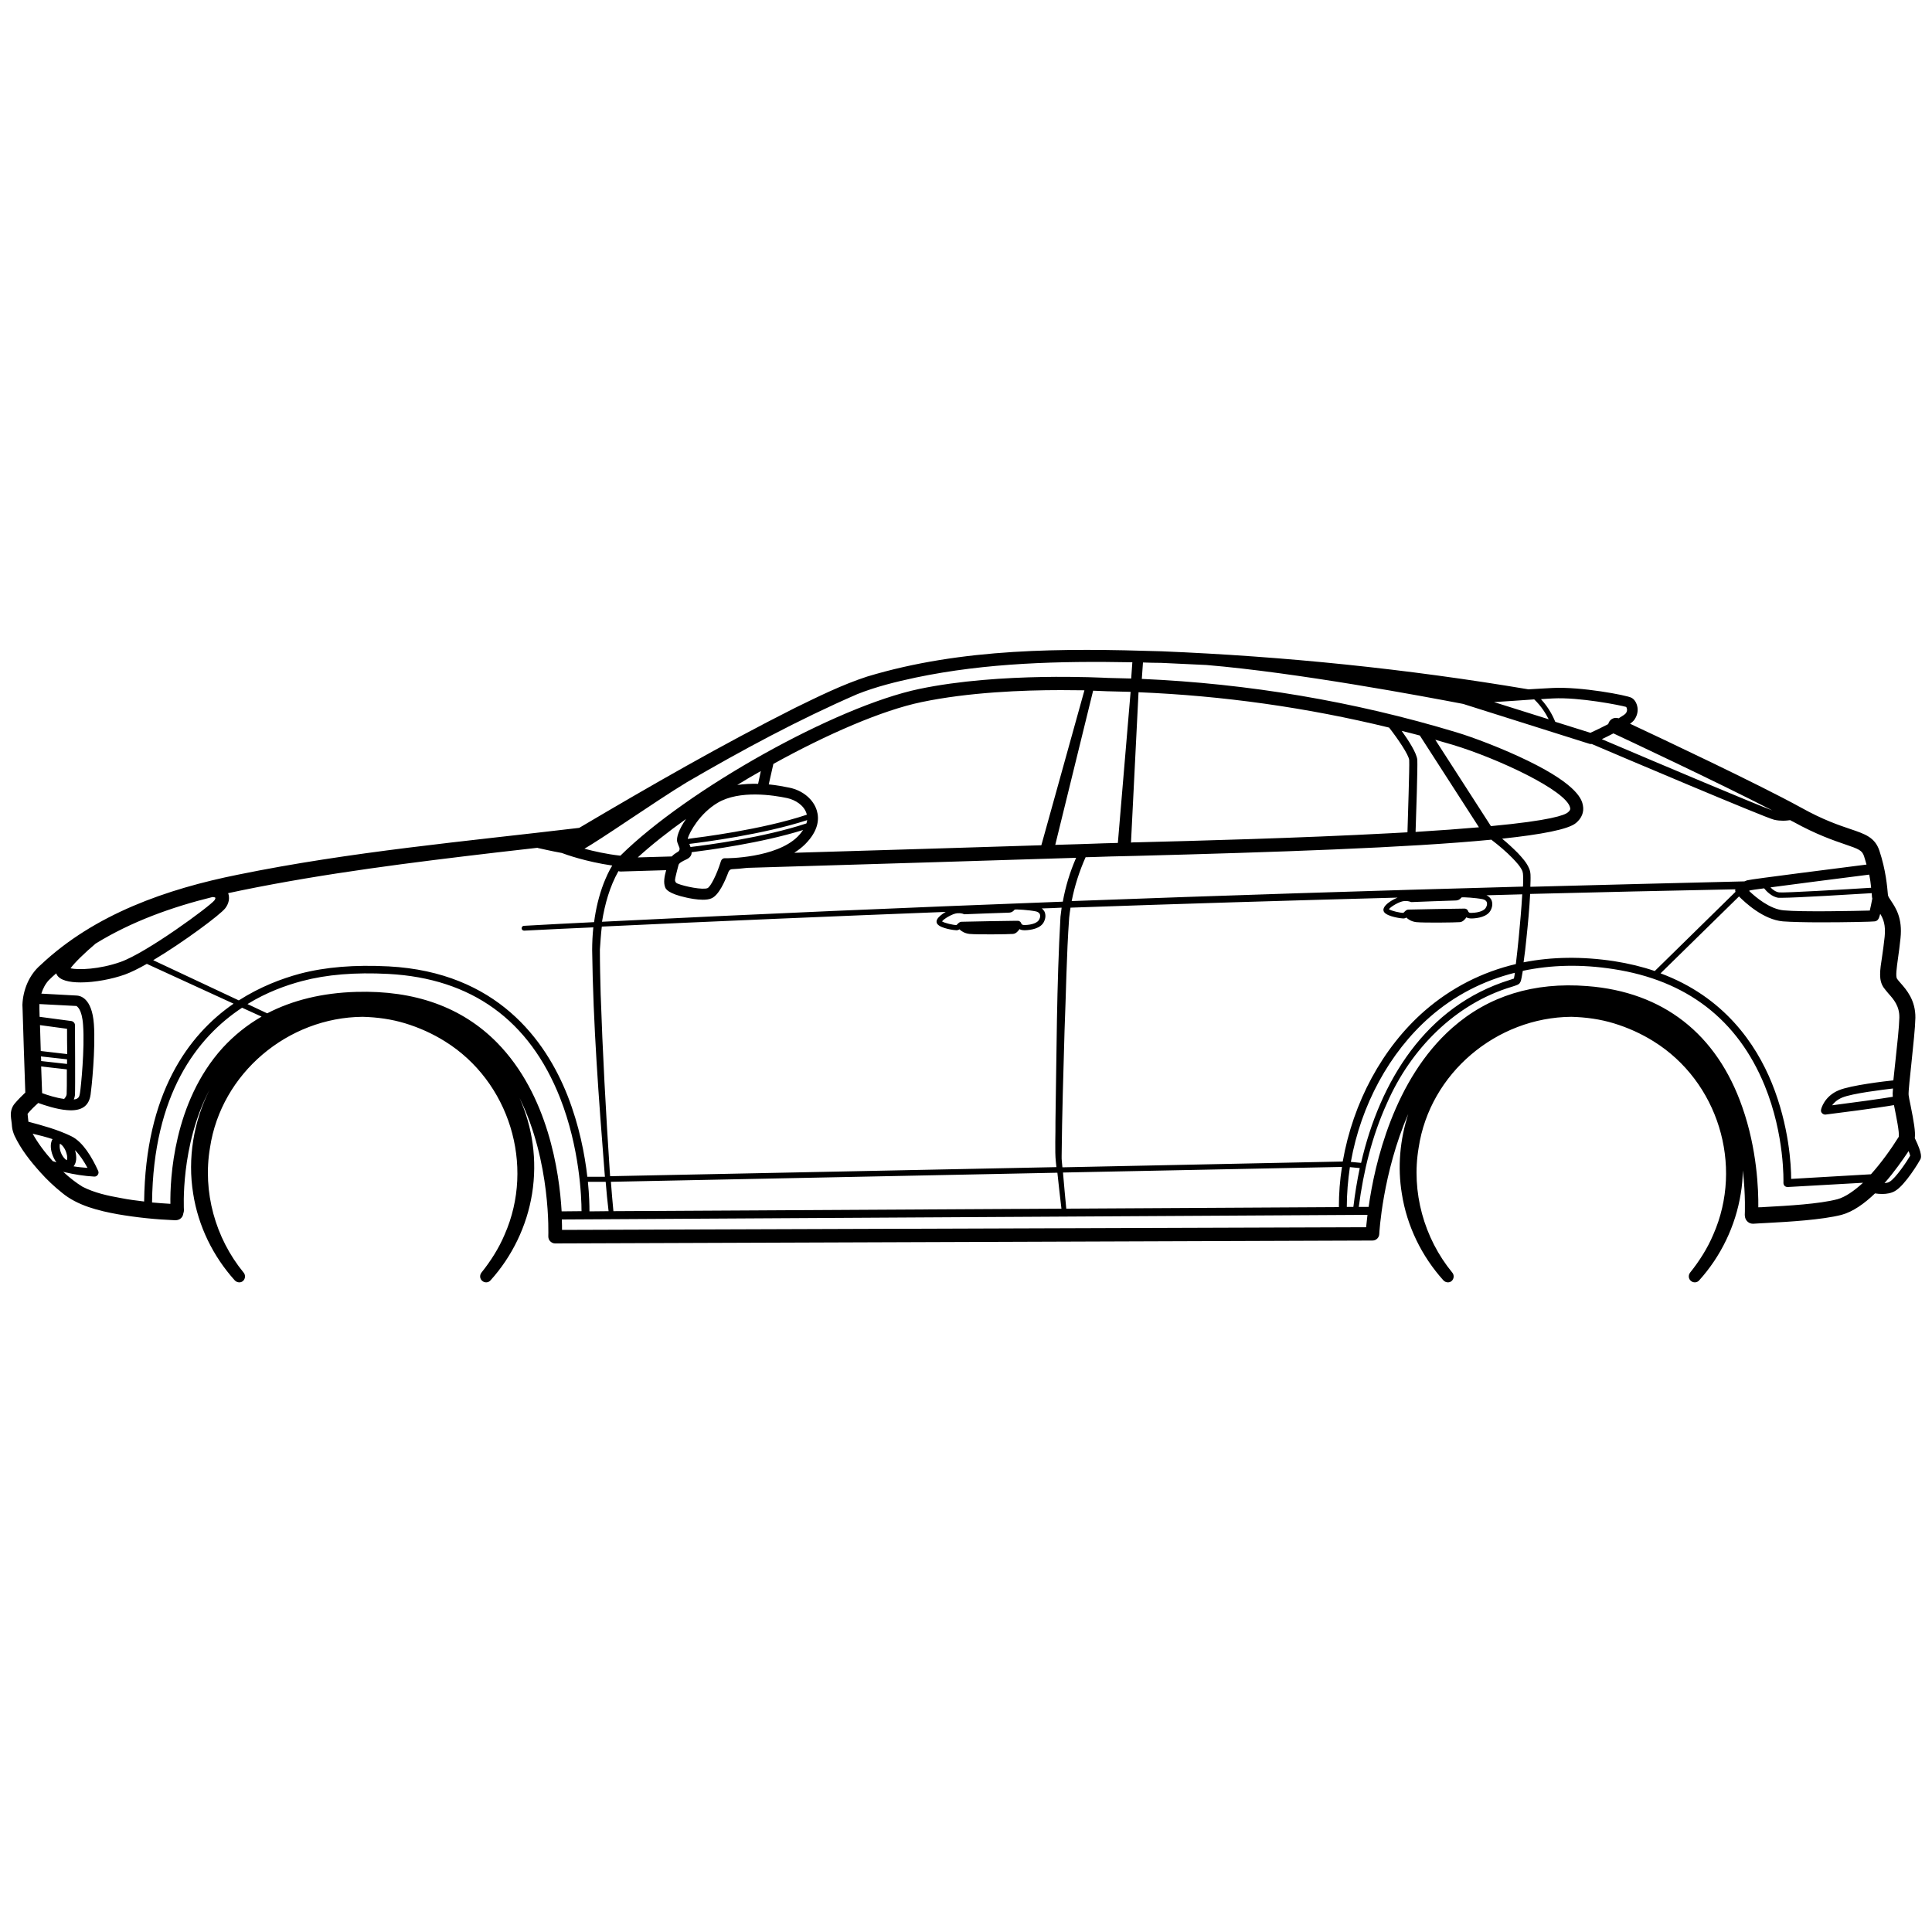 <?xml version="1.0" encoding="utf-8"?>
<!-- Generator: Adobe Illustrator 27.4.1, SVG Export Plug-In . SVG Version: 6.00 Build 0)  -->
<svg version="1.1" id="Layer_1" xmlns="http://www.w3.org/2000/svg" xmlns:xlink="http://www.w3.org/1999/xlink" x="0px" y="0px"
	 viewBox="0 0 1000 1000" style="enable-background:new 0 0 1000 1000;" xml:space="preserve">
<path d="M991.1,589.1c0.4-3.4-0.5-8.5-2.2-17c-0.5-2.3-0.9-4.4-1-5.3c-0.2-1.6,0.8-10.2,1.5-17c0.9-8.8,1.9-17.9,2-23
	c0.1-9.1-4.6-14.5-7.7-18c-0.7-0.8-1.4-1.6-1.8-2.2c-0.8-1.2-0.2-5.6,0.5-10.6c0.4-3,0.9-6.3,1.3-10.4c1.1-10.4-2.5-15.7-4.8-19.2
	c-0.9-1.3-1.6-2.4-1.7-3.1c-0.4-4.5-1.1-12.9-4.4-22.9c-2.3-7-7.4-8.7-15.1-11.3c-5.9-2-14-4.7-25.5-11.1
	c-21.6-11.9-71.8-35.6-88.5-43.4c1.1-0.8,2-1.6,2.4-2.3c1.4-2.1,1.9-4.6,1.3-6.9c-0.5-2-1.6-3.6-3.1-4.3c-2.2-1.2-26.1-5.8-40.8-5
	c-3.4,0.2-7.8,0.4-12.4,0.7c-62.8-10.6-126.4-17.1-190-19.7c-50.9-1.6-103-1.8-152.3,13.1c-12.9,4.2-25.2,10.3-37.3,16.2
	c-38.1,19.2-75,40.4-111.7,62.1c-58.8,7-118.3,12.3-176.5,24.2c-36.9,7.4-74.3,20.4-102.2,46.7c-6,5.1-9.2,12.9-9.5,20.7
	c0,0.7,0.1,1.9,0.1,2.6c0,0,1.2,39.2,1.4,42.8c-1.9,1.8-3.7,3.6-5.4,5.6c-1.5,1.7-2.2,4-2.1,6.2c0.1,2.1,0.5,3.7,0.6,5.7
	c0.1,1.6,0.7,3.4,1.3,4.8c3.4,7.2,8.2,13.2,13.4,19c3.4,3.8,7.1,7.3,11.1,10.5C40,624,51,626.7,61,628.5c9.9,1.7,19.7,2.7,29.7,3.1
	c2.6,0,4-1.7,4.2-3.6c0.2-0.5,0.3-1,0.3-1.6c0-0.4-2-33.4,13.3-62.4c-8.3,16.5-11.5,35.6-8.5,53.9c2.6,16.7,10.3,32.4,21.5,44.8
	c1.1,1.2,3,1.4,4.2,0.4c1.3-1.1,1.5-3.1,0.4-4.4c-14.7-17.9-21.3-41.9-17.4-64.7c5.8-38.5,40.3-67.4,79-67.7
	c7.5,0.2,14.9,1.2,22.1,3.4c7.2,2.2,14.1,5.3,20.5,9.3c33.3,20.7,46.7,64.1,30.9,100c-3,7.1-7.2,13.7-12,19.7
	c-1,1.3-0.9,3.1,0.3,4.2c1.3,1.2,3.3,1.1,4.4-0.2c11.2-12.4,18.8-28.1,21.5-44.8c2.8-17.5,0.2-34.6-6.5-49.6
	c16.4,33,14.9,71.1,14.9,71.6c0,1,0.3,1.9,1,2.6c0.7,0.7,1.6,1.1,2.5,1.1c0,0,0,0,0,0l423.1-1.5c1.9,0,3.4-1.5,3.5-3.3
	c0-0.5,1.7-31.6,15-62.2c-4.3,13.3-5.6,27.5-3.3,41.3c2.6,16.7,10.3,32.4,21.5,44.8c1.1,1.2,3,1.4,4.2,0.4c1.3-1.1,1.5-3.1,0.4-4.4
	c-14.7-17.9-21.3-41.9-17.4-64.7c5.8-38.5,40.3-67.4,79-67.7c7.5,0.2,14.9,1.2,22.1,3.4c7.2,2.2,14.1,5.3,20.5,9.3
	c33.3,20.7,46.7,64.1,30.9,100c-3,7.1-7.2,13.7-12,19.7c-1,1.3-0.9,3.1,0.3,4.2c1.3,1.2,3.3,1.1,4.4-0.2
	c11.2-12.4,18.8-28.1,21.5-44.8c0.7-4,1-8.1,1.1-12.1c1.5,13.3,1,22.8,1,23c0,0.5,0.1,1,0.2,1.5c0.5,1.8,2.1,3.1,4,3.1
	c0.1,0,0.2,0,0.3,0c1.9-0.1,4.3-0.3,7-0.4c11.3-0.6,28.4-1.6,38.6-4.2c5.9-1.6,11.9-5.9,17.3-11.1c1.2,0.2,2.5,0.3,3.8,0.3
	c2.2,0,4.6-0.4,6.5-1.5c5.3-3,12.6-15.3,13.1-16.3C994.4,599.3,995.2,597.5,991.1,589.1z M979.7,567.6c0,0,0,0.1,0,0.1
	c-5.9,1-20.4,3-31.4,4.4c1-1.4,2.6-2.9,5.2-4c5.3-2.2,21.3-4.1,26.3-4.7C979.6,565.4,979.6,566.8,979.7,567.6z M975,511.2
	c0.7,1,1.6,2,2.5,3.1c2.7,3,5.7,6.5,5.6,12.4c-0.1,4.7-1.1,14-2,22.2c-0.4,4.1-0.8,7.6-1.1,10.3c-4,0.4-22,2.5-28.2,5.1
	c-7.6,3.1-9.2,9.7-9.2,10c-0.2,0.7,0,1.4,0.5,1.9c0.4,0.4,1,0.7,1.5,0.7c0.1,0,0.2,0,0.3,0c5-0.6,26.8-3.4,35.4-4.9
	c0.1,0.6,0.3,1.2,0.4,1.9c0.7,3.7,2.5,12.1,2.1,14.5c-4,6.4-9.1,13.5-14.4,19.4l-41.3,2.4c0-6.8-1-27.4-10-49.6
	c-8.2-20.2-24.7-44.6-57.6-56.8l40.6-39.8c3.2,3.2,12.6,12,22.7,12.9c4,0.3,11.6,0.5,19.5,0.5c13.1,0,27.1-0.3,28.1-0.5
	c1.5-0.3,2.1-1.1,2.8-3.9c1.6,2.6,2.9,5.8,2.3,11.8c-0.4,3.9-0.9,7.2-1.3,10.1C973,502.5,972.3,507.3,975,511.2z M783.6,506.5
	c-0.6,0.2-1.7,0.6-2.1,0.7c-43.6,13.5-67.3,52.6-77,94.7l-5.3-0.5c5.2-29.3,19.9-56.6,40.9-75c12.8-11.2,27.6-18.8,44-22.9
	C784,504.4,783.8,505.5,783.6,506.5z M783.5,506.8C783.5,506.8,783.5,506.8,783.5,506.8L783.5,506.8z M697.1,624.7
	c0-6.9,0.6-13.8,1.6-20.6l5.1,0.5c-1.4,6.7-2.5,13.4-3.3,20.1L697.1,624.7z M311.5,479.6c59.3-2.8,118.7-5.3,178-7.6
	c-2.1,1.2-3.9,2.7-4.5,4c-0.4,0.8-0.3,1.7,0.2,2.3c1.8,2.3,8.8,3.2,9.8,3.2c0,0,0,0,0,0c0.7,0,1.2-0.2,1.6-0.5
	c0.9,0.9,2.6,2.1,5.2,2.4c4.1,0.4,20.1,0.2,22.5,0c1.6-0.1,2.8-1.6,3.4-2.5c0.6,0.4,1.5,0.6,2.8,0.6c3-0.1,8.2-0.8,9.9-4.5
	c0.9-1.9,0.9-3.7,0.2-5.2c-0.3-0.5-0.7-1.1-1.4-1.6c3.4-0.1,6.9-0.2,10.3-0.4c-0.2,1.5-0.4,3.1-0.6,4.7c-2,35.4-2,70.7-2.6,106.1
	c0.1,5.6-0.4,15.3,0.2,20.7c0,0.1,0.1,1.2,0.3,2.8l-231,4.7c-0.1-0.9-0.1-1.8-0.2-2.7c-2-30.2-3.7-61.6-4.7-91.7
	c-0.2-7.6-0.4-15.3-0.4-22.9C310.8,487.6,311,483.6,311.5,479.6z M320.1,450.9c0.3,0.1,0.7,0.2,1.1,0.2c0,0,0.1,0,0.1,0l23.5-0.7
	c-0.9,3.2-1.5,6.4-0.5,8.9c0.3,0.8,1.4,3.2,11,5.3c1.8,0.4,5.3,1.1,8.5,1.1c1.7,0,3.3-0.2,4.4-0.7c3.9-1.6,7.1-9,8.9-13.8
	c0.3-0.7,1-1.3,1.7-1.3c2-0.1,4.8-0.3,8-0.7c57.5-1.7,138.6-4.2,170.2-5.2c-3.2,7.3-5.5,14.9-6.9,22.7c-79.5,3-159,6.4-238.5,10.4
	C313.1,467.8,315.6,458.9,320.1,450.9z M788.4,455.7c0,1.1-0.1,2.1-0.1,3.2c-77.9,2.1-155.8,4.6-233.6,7.5c1.5-7.8,4-15.5,7.2-22.7
	c1.5,0,2.8-0.1,3.9-0.1c4.7-0.2,12.5-0.4,22.3-0.6c71.8-1.9,140.8-4.2,184-8.4l-0.1,0.1c3.8,2.9,7.6,6.1,10.9,9.5
	c2,2.1,4,4.2,5.1,6.7C788.5,452.4,788.3,454,788.4,455.7z M758.2,470.3c-0.1,0-0.4,0-0.9,0c-4.5,0-24,0.4-28.2,0.5
	c-1.1,0-1.7,0.7-2.2,1.2c-0.4,0.4-0.5,0.5-0.6,0.5c-1.6,0-6.1-1-7.4-1.9c0.9-1.3,5.4-4,7.8-4.2c1.8-0.1,2.3,0.1,2.8,0.2
	c0.4,0.2,0.9,0.4,1.7,0.3c0.2,0,19.8-0.8,22-0.8c1.8,0,2.6-0.8,3.1-1.4c0.1-0.1,0.2-0.2,0.2-0.2c0.9-0.2,7.3,0.2,10.8,0.9
	c1.1,0.2,1.8,0.7,2.2,1.4c0.3,0.7,0.3,1.7-0.3,2.8c-0.8,1.7-3.6,2.8-7.5,2.9c-1.3,0.1-1.5-0.3-1.8-0.8
	C759.8,471.2,759.3,470.4,758.2,470.3z M771.7,427.6l-28.8-44.7c3,0.9,6,1.7,9,2.6c23.2,7,59,23.7,60.8,32.6
	c0.1,0.4,0.3,1.2-1.2,2.4C809.9,421.9,802.7,424.7,771.7,427.6z M734.9,380.7l30.6,47.5c-9.1,0.8-19.9,1.6-32.8,2.4
	c0.3-8.2,1.1-33.3,0.9-37.2c-0.2-3.5-4.7-10.4-8.1-15.1C728.6,379,731.7,379.9,734.9,380.7z M719,376.6c4.3,5.5,10.3,14.2,10.4,16.9
	c0.2,3.8-0.7,29.6-0.9,37.3c-3,0.2-6,0.3-9.2,0.5c-46.9,2.5-99.8,3.9-131.5,4.7c-0.8,0-1.6,0-2.4,0.1l3.9-77.8
	C633,360.1,676.4,366.2,719,376.6z M578.6,436.3c-5.5,0.1-9.9,0.3-13,0.4c-4.1,0.1-10.8,0.4-19.4,0.6l19.6-79.8
	c4.6,0.2,7.3,0.3,7.4,0.3c0.1,0,0.1,0,0.2,0c3.9,0.1,7.8,0.2,11.8,0.3L578.6,436.3z M539,437.5c-32.1,1-83.4,2.6-127.9,3.9
	c2-1.3,3.9-2.7,5.6-4.4c7.2-7.2,7.3-13.4,6.1-17.4c-1.7-5.8-7.3-10.5-14.2-11.9c-2.9-0.6-6.6-1.3-10.7-1.7l2.4-10.6
	c27.8-15.4,56.4-27.8,76.7-32c24.3-5.1,52.5-6.2,72-6.2c4.7,0,8.8,0.1,12.3,0.1L539,437.5z M349.4,455.3c0.2-1.5,0.8-3.6,1.1-4.9
	c0.3-1,0.5-1.9,0.7-2.7c0.2-1,2.4-2.1,3.5-2.6c1.3-0.6,2.3-1.1,2.9-2.3c0.3-0.5,0.4-1.1,0.4-1.7c8.7-1.1,36-4.7,57.7-11.5
	c-0.8,1.1-1.7,2.3-2.8,3.4c-11.2,11.2-36.9,11.3-37.2,11.2l-0.6,0c-0.9,0-1.6,0.6-1.9,1.4l-0.2,0.6c-2,6.4-5.2,12.8-6.8,13.5
	c-2.4,1-11.7-0.8-15.6-2.4C349.8,457,349.3,456.2,349.4,455.3z M371.5,415.5c11.3-6.7,29-3.9,36-2.4c4.1,0.9,8.7,3.7,10,8.1
	c0,0.2,0.1,0.3,0.1,0.5c-23.4,7.8-55.3,11.7-61.6,12.5c0-0.1,0-0.2,0-0.3C357,430.6,362.2,421,371.5,415.5z M356.8,436.8
	c7.3-0.9,37.9-4.8,61-12.3c-0.1,0.6-0.2,1.1-0.4,1.7c-22,7.3-51.3,11.2-60,12.2C357.2,437.9,357,437.4,356.8,436.8z M392.4,405.7
	c-3.5-0.1-7.2,0.1-10.8,0.6c4-2.5,8.1-4.9,12.2-7.2L392.4,405.7z M350.6,436c0.3,0.8,0.6,1.7,1,2.6c0,0,0,0,0,0c0.4,0.9,0,2-0.9,2.4
	c-1,0.6-2.1,1.3-3,2.3l-17.6,0.5c7-6.4,15.6-13.2,25-19.9C351.6,428.9,349.8,433.6,350.6,436z M526.9,476.6c-0.1,0-0.4,0-0.9,0
	c-4.5,0-24,0.4-28.2,0.5c-1.1,0-1.7,0.7-2.2,1.2c-0.4,0.4-0.5,0.5-0.6,0.5c-1.6,0-6.1-1-7.4-1.9c0.9-1.3,5.4-4,7.8-4.2
	c1.8-0.1,2.3,0.1,2.8,0.2c0.4,0.2,0.9,0.4,1.7,0.3c0.2,0,19.8-0.8,22-0.8c1.8,0,2.6-0.8,3.1-1.4c0.1-0.1,0.2-0.2,0.2-0.2
	c0.9-0.2,7.3,0.2,10.8,0.9c1.1,0.2,1.8,0.7,2.2,1.4c0.3,0.7,0.3,1.7-0.3,2.8c-0.8,1.7-3.6,2.8-7.5,2.9c-1.3,0-1.5-0.3-1.8-0.8
	C528.5,477.5,528,476.7,526.9,476.6z M315,626.9l-9.9,0.1c0-2.9-0.1-8.3-0.8-15.3h9.2C313.9,616.8,314.4,621.9,315,626.9z
	 M317.5,626.9c-0.5-5-0.9-10.1-1.3-15.2l231.1-4.7c0.6,5.8,1.6,14.5,2.1,18.6L317.5,626.9z M551.9,625.6c-0.4-4.1-1.3-13.8-1.7-18.7
	l144.4-2.9c-1.1,6.9-1.6,13.8-1.6,20.8L551.9,625.6z M737.4,523.2c-21.9,19.1-37.1,47.5-42.4,78l-145.1,3c0,0,0,0,0,0
	c-0.1-1.8-0.5-4-0.4-5.8c0.2-21.4,0.9-43.3,1.5-64.7c0.8-19.5,1-39.2,2.4-58.7c0.2-1.7,0.4-3.5,0.7-5.2c56.4-2,112.9-3.7,169.3-5.2
	c-3,1.2-6.3,3.4-7.1,5.3c-0.4,0.8-0.3,1.7,0.2,2.3c1.8,2.3,8.8,3.2,9.8,3.2c0,0,0,0,0,0c0.7,0,1.2-0.2,1.6-0.5
	c0.9,0.9,2.6,2.1,5.2,2.4c4.1,0.4,20.1,0.2,22.5,0c1.6-0.1,2.8-1.6,3.4-2.5c0.6,0.4,1.5,0.6,2.8,0.6c3-0.1,8.2-0.8,9.9-4.5
	c0.9-1.9,0.9-3.7,0.2-5.2c-0.4-0.7-1.1-1.7-2.5-2.3c6.2-0.2,12.3-0.3,18.5-0.5c-0.4,7.4-1.1,14.9-1.8,22.3
	c-0.5,4.6-0.9,9.2-1.5,13.8C767.2,503.1,751.2,511.2,737.4,523.2z M790.1,485.5c0.8-7.6,1.5-15.2,1.9-22.8
	c35.4-0.9,70.8-1.7,106.2-2.4c-0.1,0.4-0.1,0.9,0.1,1.3l-41.8,41c-6.4-2.2-13.4-3.9-21-5.1c-16.5-2.5-32.3-2.3-46.9,0.6
	C789.2,493.9,789.7,489.7,790.1,485.5z M913.1,459.8c1.1,1.4,4,4.5,7.5,4.9c0.3,0,0.8,0,1.5,0c7.7,0,38.3-1.9,46.7-2.4
	c0,0.5,0.1,1,0.1,1.6c0,0.4,0.1,0.8,0.2,1.2c-0.5,2.5-0.9,4.7-1.3,6.2c-7.4,0.2-35.1,0.8-44.5-0.1c-7.2-0.6-14.6-6.8-18-10.1
	c0.3-0.1,0.6-0.3,0.8-0.3C906.5,460.7,909.1,460.3,913.1,459.8z M916.4,459.3c12.7-1.7,34.5-4.5,51.1-6.6c0.5,2.4,0.8,4.7,1,6.8
	c-14.1,0.9-44.6,2.7-47.6,2.4C919.2,461.7,917.5,460.5,916.4,459.3z M917.4,419.5c-9.9-3.7-55.4-22.9-88.3-36.9c1.9-0.9,3.9-1.9,6-3
	C839.6,381.7,888.7,404.7,917.4,419.5z M803.9,361.5c13.5-0.7,34.7,3.5,37.8,4.4c0.3,0.4,0.9,1.7-0.1,3.2c-0.4,0.6-1.8,1.5-3.8,2.7
	c-2-0.7-4.2,0.2-5.1,2.2c-0.1,0.3-0.2,0.5-0.3,0.8c-2.9,1.5-6.1,3.1-9.2,4.5l-18.2-5.7c-1-2.5-3.3-7.3-7.4-11.7
	C800,361.7,802.1,361.6,803.9,361.5z M794.1,362c3.7,3.5,6.1,7.5,7.5,10.3l-28.3-8.9C779.7,363,787.3,362.5,794.1,362z M624.4,344.2
	c46.8,3.9,112.9,16.3,133.2,20.2c0.1,0,0.1,0.1,0.2,0.1l64.9,20.5c0.3,0.1,0.6,0.1,0.8,0.1c0.1,0,0.3,0,0.4,0
	c11.2,4.8,89.9,38.2,94.4,39.2c1.7,0.4,3.3,0.5,4.6,0.5c1.6,0,2.9-0.2,3.7-0.3c0.5,0.3,1,0.6,1.5,0.8c12.1,6.7,21,9.7,26.8,11.7
	c7.4,2.5,8.9,3.2,9.9,6.1c0.5,1.5,0.9,3,1.3,4.4c-13.9,1.8-59.4,7.5-61.5,8.1c-0.6,0.1-1.1,0.4-1.7,0.6
	c-36.9,0.9-73.9,1.8-110.8,2.8c0-1,0.1-2,0.1-3.1c0-2,0.2-4.3-0.7-6.3c-1.3-3.2-3.7-5.7-5.9-8.1c-2.6-2.6-5.3-5.1-8.1-7.4
	c20.5-2.2,34.2-4.8,38.2-8.1c3-2.5,4.3-5.7,3.6-9.2c-0.5-2.5-2-10.1-28.2-22.9c-13.3-6.5-28.7-12.3-37.4-14.9
	C700.8,363,646,353.8,591,351.4l0.6-8.5c3.1,0.1,6.3,0.2,9.4,0.2C608.8,343.5,616.6,343.8,624.4,344.2z M443.7,359.3
	c9.8-3.9,20-6.4,30.3-8.6c36.7-7.7,74.6-8.6,112.1-7.9l-0.6,8.4c-4-0.1-8-0.2-11.9-0.3c-2.5-0.1-55.8-3.1-97.8,5.7
	c-43.4,9.1-120.1,52.1-154.7,86.3c-7.2-0.8-13.7-2.3-18.6-3.6c4.4-2.6,11.5-7.2,23.6-15.3c9.8-6.5,20.8-13.9,29.4-19.1l0,0
	C384,388.3,413.3,372.5,443.7,359.3z M125.2,460.8c43.6-8.9,87.9-14.4,132.1-19.6c5.3-0.6,13.1-1.5,21-2.4l0,0.1
	c1,0.2,7.4,1.7,12.5,2.6c1.8,0.7,12.3,4.5,26.1,6.5c-1.8,2.9-3.1,5.9-4.4,9.1c-2.5,6.5-4.1,13.3-5,20.2c-12.1,0.6-24.2,1.2-36.3,1.9
	c-0.7,0-1.2,0.6-1.2,1.3s0.6,1.2,1.3,1.2c11.9-0.6,23.9-1.2,35.8-1.7c-0.4,3.9-0.6,7.9-0.6,11.8c0.5,38.4,3.4,76.6,6.4,114.8
	c0.1,0.8,0.1,1.7,0.2,2.5H304c-1.3-11.5-4.2-26.6-10.2-41.9c-11.4-28.9-36.7-64-92.6-67c-17.7-0.9-32.7,0.3-46,3.8
	c-9.3,2.5-20.5,6.7-31.6,13.8L79.3,497c15.6-9.3,34.8-23.6,37.3-26.9c1.9-2.5,2.4-5.3,1.5-7.8C120.5,461.8,122.8,461.3,125.2,460.8z
	 M49.5,488.4C68,477,88.9,469.5,110,464.3c1,0,1.4,0.3,1.5,0.4c0,0.1,0,0.6-0.5,1.3c-2.4,3.1-35,27.1-48.6,31.9
	c-11.1,3.9-21.8,4.2-25.9,3.3C38.5,498.4,43.8,493.2,49.5,488.4z M43,530.5c0.9,12.2-1.1,32.1-1.6,35.2c-0.3,1.7-0.5,3.1-3.2,3.4
	c0.3-0.7,0.5-1.5,0.6-2.3c0.2-3.2,0-34.8,0-36.2c0-1-0.8-1.9-1.8-2.1l-16.5-2.2c0-0.6-0.1-4-0.1-4l0-1.4c0,0,0-0.7,0-0.7
	c0-0.2,0-0.3,0-0.5l19.2,1c0,0,0,0,0,0C39.8,521,42.4,522,43,530.5z M21.2,546.8l13.5,1.5c0,0.8,0,1.6,0,2.4l-13.4-1.5
	C21.3,548,21.3,548,21.2,546.8z M21.1,544c-0.2-6.7-0.3-9.4-0.4-13.4l14,1.9c0,3.8,0,8.4,0.1,13.1L21.1,544z M21.8,565.8
	c0-0.7-0.3-7.6-0.5-13.8l13.3,1.5c0,6.5,0,11.8-0.1,12.9c-0.1,0.9-0.7,1.7-1.3,2.4C29.1,568.3,24.5,566.8,21.8,565.8z M14.3,576.7
	L14.3,576.7C14.3,576.7,14.3,576.7,14.3,576.7C14.2,576.7,14.3,576.7,14.3,576.7z M31,592c0.7,0.2,2.6,2,3.4,4.9c0,0,0,0,0,0
	c0.6,1.9,0.4,3.2,0.2,3.6c-0.7-0.2-2.6-2-3.4-4.9C30.7,593.7,30.9,592.5,31,592z M38.3,603.4c1.3-1.8,1.5-4.6,0.6-7.8
	c0-0.1-0.1-0.2-0.1-0.3c2.6,2.6,4.7,5.9,6.5,9.2c-2.4-0.2-4.8-0.4-7.2-0.8C38.1,603.6,38.2,603.5,38.3,603.4z M26.9,597
	c0.5,1.6,1.3,3.3,2.3,4.6c-0.6-0.2-1.3-0.4-1.9-0.6c-4.1-4.5-7.8-9.5-10.4-14.2c3.5,0.8,6.9,1.7,10.3,2.8
	C26.1,591.4,26,594,26.9,597z M42.8,614.3c-3.3-2-6.8-4.7-10.1-7.8c0.2,0.1,0.5,0.1,0.7,0.2c5.1,1.2,10.1,2,15.4,2.3
	c1.5,0.1,2.7-1.6,2-3c-1.7-3.7-3.5-7.1-5.9-10.5c-2.1-2.9-4.8-5.9-8.2-7.5c-7.1-3.4-14.5-5.4-22-7.4c-0.1-1.3-0.3-2.7-0.4-3.8
	c0-0.1,0-0.1,0-0.2c0,0,0-0.1,0-0.1c1.6-2,3.5-3.8,5.5-5.6c3.3,1.2,9.6,3.3,14.9,3.7c0.7,0,1.3,0.1,1.9,0.1c6.2,0,9.5-2.6,10.3-8.2
	c0.5-3.4,2.6-23.6,1.7-36.4c-1-13.8-7.3-14.7-8.8-14.8l-18.4-1c0.8-2.6,2.1-5.1,3.9-7c1.2-1.2,2.5-2.4,3.8-3.5
	c0.1,0.3,0.2,0.5,0.3,0.7c1.6,2.9,6.4,4,12.4,4c7.2,0,16.2-1.7,22.9-4.1c3-1.1,6.9-3,11.3-5.5l44.9,20.6
	C97.3,535.8,75.3,566,74.6,621.9c-4.1-0.5-8.1-1-12.1-1.8C55.7,618.9,48.9,617.4,42.8,614.3z M88.2,623.1c-3.1-0.2-6.3-0.4-9.5-0.7
	c0.6-56,23.2-85.4,46.6-100.8l10.1,4.6c-7.5,4.3-14.2,9.7-20.1,16.1C89.6,570.6,88,610.7,88.2,623.1z M257.3,539.7
	c-18.1-18.4-42.6-27.2-72.9-26.3c-17.6,0.5-33,4.3-46.1,11.1l-10.2-4.8c9.9-6.1,19.9-9.7,28.2-11.9c12.8-3.4,27.5-4.6,44.7-3.7
	c43.1,2.3,73,23.9,88.9,64.2c10.1,25.7,11.1,51.3,11.1,58.6l-10.3,0.1C289.5,606.5,283.7,566.6,257.3,539.7z M290.9,636.6
	c0-1.4,0-3.2-0.1-5.4l417-2.4c-0.3,2.6-0.5,4.7-0.7,6.4L290.9,636.6z M951.1,620.7c-9.4,2.5-26,3.4-36.9,4c-1.5,0.1-2.8,0.2-4.1,0.2
	c0.1-8.9-0.6-30-8.3-51.9c-13.2-37.9-41-59.6-80.2-62.6c-27.7-2.2-51.2,5.1-69.9,21.6c-30.3,26.7-40.2,70.5-43.3,92.7l-5.1,0
	c2.4-18.5,6.9-36.8,14.6-53.7c12.2-27.9,35.2-51.5,64.8-60.3c0,0,1.8-0.6,1.8-0.6c0.7-0.3,1.3-0.4,2-1.1c0.9-1.2,0.8-2,1.1-3.1
	c0.2-1.1,0.4-2.2,0.6-3.4c14.6-3.1,30.3-3.5,46.9-0.9c37.9,5.8,64.3,26.1,78.3,60.3c10.5,25.7,9.7,50,9.7,50.3
	c0,0.6,0.2,1.2,0.6,1.6s1,0.6,1.6,0.6l39-2.2C959.7,616.4,955.1,619.6,951.1,620.7z M978,611.7c-0.7,0.4-1.6,0.6-2.6,0.7
	c5.1-5.8,9.4-12,12.5-16.6c0.4,1,0.7,1.9,0.8,2.4C987.3,600.7,981.2,609.9,978,611.7z"/>
</svg>
